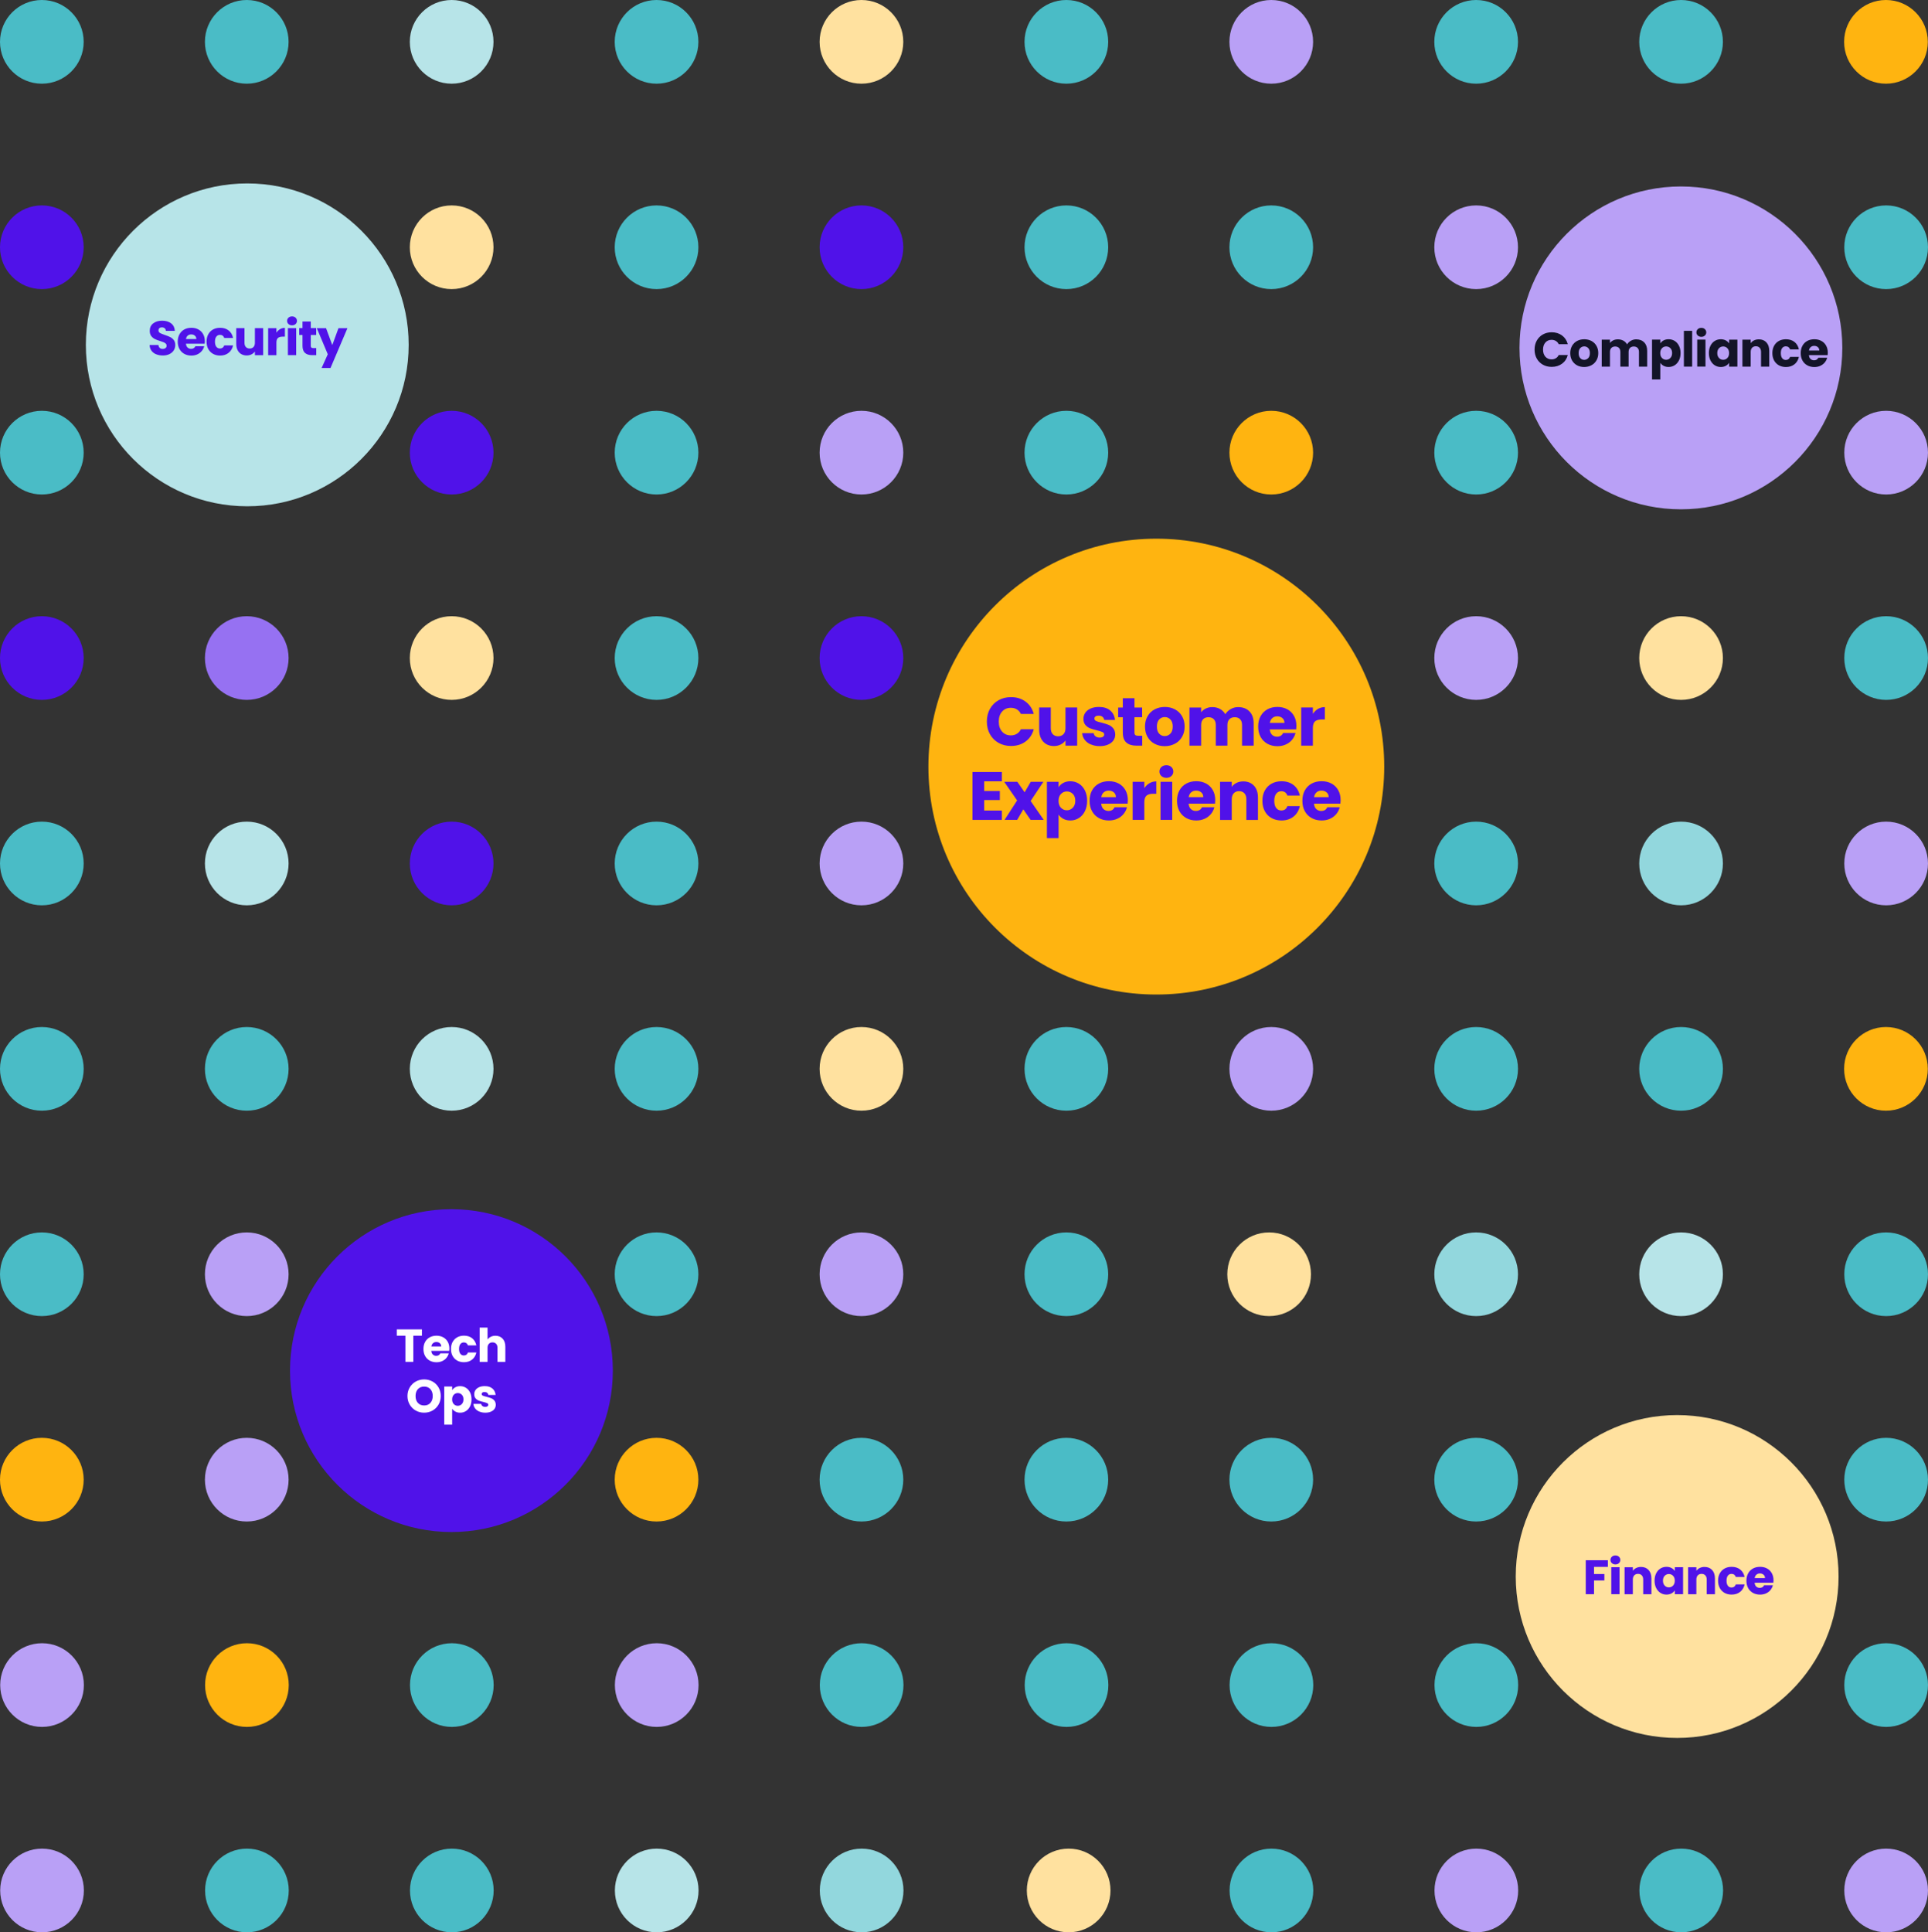 <?xml version="1.0" encoding="UTF-8"?><svg id="Layer_2" xmlns="http://www.w3.org/2000/svg" viewBox="0 0 916.5 918.48"><rect x="0" y="0" width="916.5" height="918.48" fill="#333333" stroke="none"/><g id="Layer_1-2"><circle cx="312.1" cy="703.33" r="19.89" style="fill:#ffb410; stroke-width:0px;"/><circle cx="409.5" cy="703.33" r="19.89" style="fill:#4abcc6; stroke-width:0px;"/><circle cx="506.91" cy="703.33" r="19.89" style="fill:#4abcc6; stroke-width:0px;"/><circle cx="604.31" cy="703.33" r="19.89" style="fill:#4abcc6; stroke-width:0px;"/><circle cx="701.71" cy="703.33" r="19.89" style="fill:#4abcc6; stroke-width:0px;"/><circle cx="896.6" cy="703.33" r="19.89" style="fill:#4abcc6; stroke-width:0px;"/><circle cx="19.89" cy="703.33" r="19.89" style="fill:#ffb410; stroke-width:0px;"/><circle cx="117.3" cy="703.33" r="19.89" style="fill:#b9a0f6; stroke-width:0px;"/><circle cx="214.7" cy="508.06" r="19.89" style="fill:#b7e4e8; stroke-width:0px;"/><circle cx="312.1" cy="508.06" r="19.89" style="fill:#4abcc6; stroke-width:0px;"/><circle cx="409.5" cy="508.06" r="19.89" style="fill:#ffe19f; stroke-width:0px;"/><circle cx="506.91" cy="508.06" r="19.89" style="fill:#4abcc6; stroke-width:0px;"/><circle cx="604.31" cy="508.06" r="19.89" style="fill:#b9a0f6; stroke-width:0px;"/><circle cx="701.71" cy="508.06" r="19.89" style="fill:#4abcc6; stroke-width:0px;"/><circle cx="799.12" cy="508.06" r="19.89" style="fill:#4abcc6; stroke-width:0px;"/><circle cx="896.52" cy="508.06" r="19.89" style="fill:#ffb410; stroke-width:0px;"/><circle cx="19.89" cy="508.06" r="19.89" style="fill:#4abcc6; stroke-width:0px;"/><circle cx="117.3" cy="508.06" r="19.89" style="fill:#4abcc6; stroke-width:0px;"/><circle cx="312.1" cy="605.69" r="19.89" style="fill:#4abcc6; stroke-width:0px;"/><circle cx="409.5" cy="605.69" r="19.89" style="fill:#b9a0f6; stroke-width:0px;"/><circle cx="506.91" cy="605.69" r="19.89" style="fill:#4abcc6; stroke-width:0px;"/><circle cx="603.3" cy="605.69" r="19.89" style="fill:#ffe19f; stroke-width:0px;"/><circle cx="701.71" cy="605.69" r="19.89" style="fill:#92d7dd; stroke-width:0px;"/><circle cx="799.12" cy="605.69" r="19.89" style="fill:#b7e4e8; stroke-width:0px;"/><circle cx="896.6" cy="605.69" r="19.89" style="fill:#4abcc6; stroke-width:0px;"/><circle cx="19.89" cy="605.69" r="19.89" style="fill:#4abcc6; stroke-width:0px;"/><circle cx="117.3" cy="605.69" r="19.89" style="fill:#b9a0f6; stroke-width:0px;"/><circle cx="214.7" cy="410.43" r="19.89" style="fill:#5012e9; stroke-width:0px;"/><circle cx="312.1" cy="410.43" r="19.89" style="fill:#4abcc6; stroke-width:0px;"/><circle cx="409.5" cy="410.43" r="19.89" style="fill:#b9a0f6; stroke-width:0px;"/><circle cx="701.71" cy="410.43" r="19.89" style="fill:#4abcc6; stroke-width:0px;"/><circle cx="799.12" cy="410.43" r="19.89" style="fill:#92d7dd; stroke-width:0px;"/><circle cx="896.6" cy="410.43" r="19.89" style="fill:#b9a0f6; stroke-width:0px;"/><circle cx="19.89" cy="410.43" r="19.89" style="fill:#4abcc6; stroke-width:0px;"/><circle cx="117.3" cy="410.43" r="19.89" style="fill:#b7e4e8; stroke-width:0px;"/><circle cx="214.7" cy="312.79" r="19.89" style="fill:#ffe19f; stroke-width:0px;"/><circle cx="312.1" cy="312.79" r="19.89" style="fill:#4abcc6; stroke-width:0px;"/><circle cx="409.5" cy="312.79" r="19.89" style="fill:#5012e9; stroke-width:0px;"/><circle cx="701.71" cy="312.79" r="19.89" style="fill:#b9a0f6; stroke-width:0px;"/><circle cx="799.12" cy="312.79" r="19.89" style="fill:#ffe19f; stroke-width:0px;"/><circle cx="896.6" cy="312.79" r="19.89" style="fill:#4abcc6; stroke-width:0px;"/><circle cx="19.89" cy="312.79" r="19.89" style="fill:#5012e9; stroke-width:0px;"/><circle cx="117.3" cy="312.79" r="19.89" style="fill:#9671f2; stroke-width:0px;"/><circle cx="214.7" cy="215.16" r="19.89" style="fill:#5012e9; stroke-width:0px;"/><circle cx="312.1" cy="215.16" r="19.89" style="fill:#4abcc6; stroke-width:0px;"/><circle cx="409.5" cy="215.16" r="19.89" style="fill:#b9a0f6; stroke-width:0px;"/><circle cx="506.91" cy="215.16" r="19.89" style="fill:#4abcc6; stroke-width:0px;"/><circle cx="604.31" cy="215.16" r="19.89" style="fill:#ffb410; stroke-width:0px;"/><circle cx="701.71" cy="215.16" r="19.89" style="fill:#4abcc6; stroke-width:0px;"/><circle cx="896.6" cy="215.16" r="19.89" style="fill:#b9a0f6; stroke-width:0px;"/><circle cx="19.89" cy="215.16" r="19.89" style="fill:#4abcc6; stroke-width:0px;"/><circle cx="214.7" cy="117.53" r="19.89" style="fill:#ffe19f; stroke-width:0px;"/><circle cx="312.1" cy="117.53" r="19.89" style="fill:#4abcc6; stroke-width:0px;"/><circle cx="409.5" cy="117.53" r="19.89" style="fill:#5012e9; stroke-width:0px;"/><circle cx="506.91" cy="117.53" r="19.89" style="fill:#4abcc6; stroke-width:0px;"/><circle cx="604.31" cy="117.53" r="19.89" style="fill:#4abcc6; stroke-width:0px;"/><circle cx="701.71" cy="117.53" r="19.89" style="fill:#b9a0f6; stroke-width:0px;"/><circle cx="896.6" cy="117.53" r="19.89" style="fill:#4abcc6; stroke-width:0px;"/><circle cx="19.89" cy="117.53" r="19.89" style="fill:#5012e9; stroke-width:0px;"/><circle cx="214.7" cy="19.89" r="19.89" style="fill:#b7e4e8; stroke-width:0px;"/><circle cx="312.1" cy="19.89" r="19.89" style="fill:#4abcc6; stroke-width:0px;"/><circle cx="409.5" cy="19.89" r="19.89" style="fill:#ffe19f; stroke-width:0px;"/><circle cx="506.91" cy="19.89" r="19.89" style="fill:#4abcc6; stroke-width:0px;"/><circle cx="604.31" cy="19.89" r="19.89" style="fill:#b9a0f6; stroke-width:0px;"/><circle cx="701.71" cy="19.89" r="19.89" style="fill:#4abcc6; stroke-width:0px;"/><circle cx="799.12" cy="19.89" r="19.89" style="fill:#4abcc6; stroke-width:0px;"/><circle cx="896.52" cy="19.89" r="19.89" style="fill:#ffb410; stroke-width:0px;"/><circle cx="19.89" cy="19.89" r="19.89" style="fill:#4abcc6; stroke-width:0px;"/><circle cx="117.3" cy="19.89" r="19.89" style="fill:#4abcc6; stroke-width:0px;"/><circle cx="896.6" cy="800.96" r="19.89" style="fill:#4abcc6; stroke-width:0px;"/><circle cx="701.8" cy="800.96" r="19.89" style="fill:#4abcc6; stroke-width:0px;"/><circle cx="604.39" cy="800.96" r="19.89" style="fill:#4abcc6; stroke-width:0px;"/><circle cx="506.99" cy="800.96" r="19.89" style="fill:#4abcc6; stroke-width:0px;"/><circle cx="409.59" cy="800.96" r="19.89" style="fill:#4abcc6; stroke-width:0px;"/><circle cx="312.18" cy="800.96" r="19.89" style="fill:#b9a0f6; stroke-width:0px;"/><circle cx="214.78" cy="800.96" r="19.89" style="fill:#4abcc6; stroke-width:0px;"/><circle cx="117.38" cy="800.96" r="19.89" style="fill:#ffb410; stroke-width:0px;"/><circle cx="19.98" cy="800.96" r="19.89" style="fill:#b9a0f6; stroke-width:0px;"/><circle cx="896.6" cy="898.59" r="19.89" style="fill:#b9a0f6; stroke-width:0px;"/><circle cx="799.2" cy="898.59" r="19.89" style="fill:#4abcc6; stroke-width:0px;"/><circle cx="701.8" cy="898.59" r="19.89" style="fill:#b9a0f6; stroke-width:0px;"/><circle cx="604.39" cy="898.59" r="19.89" style="fill:#4abcc6; stroke-width:0px;"/><circle cx="508" cy="898.59" r="19.89" style="fill:#ffe19f; stroke-width:0px;"/><circle cx="409.59" cy="898.59" r="19.89" style="fill:#92d7dd; stroke-width:0px;"/><circle cx="312.18" cy="898.59" r="19.89" style="fill:#b7e4e8; stroke-width:0px;"/><circle cx="214.78" cy="898.59" r="19.89" style="fill:#4abcc6; stroke-width:0px;"/><circle cx="117.38" cy="898.59" r="19.89" style="fill:#4abcc6; stroke-width:0px;"/><circle cx="19.98" cy="898.59" r="19.89" style="fill:#b9a0f6; stroke-width:0px;"/><circle cx="117.54" cy="163.92" r="76.73" style="fill:#b7e4e8; stroke-width:0px;"/><path d="m74.25,168.41c-.94-.38-1.68-.95-2.24-1.7-.56-.75-.85-1.66-.89-2.71h4.19c.06.6.27,1.05.62,1.37.35.31.81.47,1.38.47s1.04-.13,1.38-.4c.34-.27.51-.64.51-1.12,0-.4-.13-.73-.4-.99-.27-.26-.6-.47-.99-.64s-.95-.36-1.67-.58c-1.04-.32-1.89-.64-2.55-.97s-1.23-.8-1.7-1.43c-.48-.63-.71-1.45-.71-2.46,0-1.5.54-2.68,1.63-3.53,1.09-.85,2.51-1.28,4.25-1.28s3.21.43,4.3,1.28c1.09.85,1.67,2.04,1.75,3.55h-4.26c-.03-.52-.22-.93-.57-1.23-.35-.3-.81-.45-1.36-.45-.48,0-.86.13-1.15.38-.29.25-.44.62-.44,1.09,0,.52.25.93.74,1.22.49.29,1.26.61,2.3.94,1.04.35,1.89.69,2.54,1.01.65.32,1.22.79,1.69,1.4s.71,1.4.71,2.37-.23,1.76-.7,2.51c-.47.75-1.15,1.35-2.04,1.79-.89.45-1.94.67-3.15.67s-2.24-.19-3.17-.58Z" style="fill:#5012e9; stroke-width:0px;"/><path d="m97.29,163.35h-8.9c.06.8.32,1.41.77,1.83.45.42,1.01.63,1.67.63.98,0,1.66-.41,2.05-1.24h4.19c-.21.84-.6,1.6-1.16,2.28-.56.67-1.26,1.2-2.1,1.59-.84.38-1.79.58-2.83.58-1.26,0-2.38-.27-3.36-.81-.98-.54-1.75-1.3-2.3-2.3-.55-1-.83-2.16-.83-3.5s.27-2.5.82-3.5c.54-1,1.31-1.76,2.29-2.3.98-.54,2.11-.8,3.38-.8s2.35.26,3.31.78c.97.52,1.72,1.26,2.27,2.23.54.97.82,2.09.82,3.38,0,.37-.02.75-.07,1.15Zm-3.96-2.19c0-.67-.23-1.21-.69-1.61s-1.04-.6-1.73-.6-1.22.19-1.67.58c-.45.38-.73.93-.84,1.63h4.92Z" style="fill:#5012e9; stroke-width:0px;"/><path d="m99,158.91c.54-1,1.3-1.76,2.28-2.3.97-.54,2.09-.8,3.35-.8,1.61,0,2.96.42,4.04,1.26,1.08.84,1.79,2.03,2.13,3.57h-4.19c-.35-.98-1.04-1.47-2.05-1.47-.72,0-1.3.28-1.73.84-.43.56-.64,1.36-.64,2.4s.21,1.84.64,2.4c.43.56,1,.84,1.73.84,1.01,0,1.69-.49,2.05-1.47h4.19c-.34,1.5-1.05,2.68-2.14,3.54s-2.43,1.29-4.02,1.29c-1.26,0-2.37-.27-3.35-.81-.97-.54-1.73-1.3-2.28-2.3-.54-1-.82-2.16-.82-3.5s.27-2.5.82-3.5Z" style="fill:#5012e9; stroke-width:0px;"/><path d="m125.1,155.99v12.83h-3.93v-1.75c-.4.57-.94,1.02-1.62,1.37-.68.34-1.44.52-2.27.52-.98,0-1.85-.22-2.6-.66-.75-.44-1.33-1.07-1.75-1.9s-.62-1.8-.62-2.92v-7.5h3.91v6.97c0,.86.22,1.53.67,2,.44.47,1.04.71,1.79.71s1.37-.24,1.82-.71c.44-.48.67-1.14.67-2v-6.97h3.93Z" style="fill:#5012e9; stroke-width:0px;"/><path d="m133.13,156.46c.69-.41,1.46-.61,2.3-.61v4.16h-1.08c-.98,0-1.72.21-2.21.63-.49.42-.74,1.16-.74,2.22v5.96h-3.93v-12.83h3.93v2.14c.46-.71,1.04-1.26,1.73-1.67Z" style="fill:#5012e9; stroke-width:0px;"/><path d="m137.14,154.04c-.44-.41-.66-.91-.66-1.51s.22-1.12.66-1.53,1-.61,1.69-.61,1.23.2,1.67.61.66.92.66,1.53-.22,1.1-.66,1.51-.99.61-1.67.61-1.25-.2-1.69-.61Zm3.65,1.94v12.83h-3.93v-12.83h3.93Z" style="fill:#5012e9; stroke-width:0px;"/><path d="m150.33,165.48v3.33h-2c-1.43,0-2.54-.35-3.33-1.05-.8-.7-1.2-1.84-1.2-3.42v-5.11h-1.56v-3.27h1.56v-3.13h3.93v3.13h2.58v3.27h-2.58v5.15c0,.38.09.66.28.83.18.17.49.25.92.25h1.4Z" style="fill:#5012e9; stroke-width:0px;"/><path d="m165.16,155.99l-8.05,18.93h-4.23l2.94-6.53-5.22-12.4h4.39l2.97,8.03,2.94-8.03h4.26Z" style="fill:#5012e9; stroke-width:0px;"/><circle cx="214.59" cy="651.49" r="76.73" style="fill:#5012e9; stroke-width:0px;"/><path d="m200.57,631.89v3.01h-4.09v12.43h-3.76v-12.43h-4.09v-3.01h11.95Z" style="fill:#fff; stroke-width:0px;"/><path d="m213.53,642.1h-8.51c.06.76.3,1.35.74,1.75.43.4.96.61,1.6.61.94,0,1.59-.4,1.96-1.19h4c-.21.81-.58,1.53-1.11,2.18-.54.65-1.21,1.15-2.01,1.52-.81.37-1.71.55-2.71.55-1.2,0-2.27-.26-3.21-.77s-1.67-1.25-2.2-2.2c-.53-.95-.79-2.07-.79-3.34s.26-2.39.78-3.34c.52-.95,1.25-1.69,2.19-2.2.94-.51,2.02-.77,3.23-.77s2.24.25,3.17.75c.92.5,1.65,1.21,2.17,2.13.52.92.78,2,.78,3.23,0,.35-.02.72-.07,1.1Zm-3.78-2.09c0-.65-.22-1.16-.66-1.54-.44-.38-.99-.57-1.65-.57s-1.16.18-1.59.55c-.43.37-.7.89-.8,1.56h4.71Z" style="fill:#fff; stroke-width:0px;"/><path d="m215.17,637.85c.52-.95,1.25-1.69,2.18-2.2.93-.51,2-.77,3.2-.77,1.54,0,2.83.4,3.86,1.21,1.03.81,1.71,1.94,2.03,3.41h-4c-.34-.94-.99-1.41-1.96-1.41-.69,0-1.24.27-1.65.8-.41.54-.62,1.3-.62,2.3s.21,1.76.62,2.3c.41.54.96.8,1.65.8.97,0,1.62-.47,1.96-1.41h4c-.32,1.44-1,2.57-2.05,3.39-1.04.82-2.32,1.23-3.85,1.23-1.2,0-2.27-.26-3.2-.77-.93-.51-1.66-1.25-2.18-2.2-.52-.95-.78-2.07-.78-3.34s.26-2.39.78-3.34Z" style="fill:#fff; stroke-width:0px;"/><path d="m238.94,636.32c.85.93,1.28,2.21,1.28,3.84v7.17h-3.74v-6.67c0-.82-.21-1.46-.64-1.91-.43-.45-1-.68-1.72-.68s-1.29.23-1.72.68c-.43.46-.64,1.09-.64,1.91v6.67h-3.76v-16.28h3.76v5.65c.38-.54.9-.97,1.56-1.3s1.4-.48,2.22-.48c1.41,0,2.54.47,3.39,1.4Z" style="fill:#fff; stroke-width:0px;"/><path d="m197.64,670.48c-1.21-.67-2.17-1.62-2.88-2.83s-1.07-2.57-1.07-4.08.36-2.87,1.07-4.07c.71-1.2,1.67-2.14,2.88-2.82,1.21-.67,2.54-1.01,3.99-1.01s2.78.34,3.99,1.01c1.21.67,2.16,1.61,2.86,2.82.7,1.2,1.04,2.56,1.04,4.07s-.35,2.87-1.06,4.08c-.7,1.21-1.66,2.15-2.86,2.83-1.2.67-2.53,1.01-3.98,1.01s-2.78-.34-3.99-1.01Zm6.95-3.65c.74-.82,1.11-1.91,1.11-3.26s-.37-2.45-1.11-3.27c-.74-.81-1.73-1.22-2.96-1.22s-2.24.4-2.98,1.21c-.74.81-1.11,1.9-1.11,3.28s.37,2.45,1.11,3.27c.74.81,1.73,1.22,2.98,1.22s2.22-.41,2.96-1.23Z" style="fill:#fff; stroke-width:0px;"/><path d="m216.46,659.41c.65-.35,1.4-.53,2.27-.53,1.01,0,1.93.26,2.75.77.82.51,1.47,1.25,1.95,2.2.48.95.71,2.06.71,3.32s-.24,2.37-.71,3.33c-.48.96-1.13,1.7-1.95,2.22-.82.52-1.74.78-2.75.78-.85,0-1.6-.18-2.26-.53-.65-.35-1.16-.81-1.53-1.36v7.57h-3.76v-18.13h3.76v1.74c.37-.57.87-1.03,1.52-1.39Zm3.07,3.55c-.52-.54-1.16-.8-1.92-.8s-1.38.27-1.9.81c-.52.54-.78,1.28-.78,2.22s.26,1.68.78,2.22c.52.54,1.16.81,1.9.81s1.39-.28,1.91-.83c.53-.55.79-1.29.79-2.23s-.26-1.67-.78-2.21Z" style="fill:#fff; stroke-width:0px;"/><path d="m227.82,670.96c-.84-.37-1.5-.87-1.98-1.51s-.76-1.35-.81-2.15h3.72c.04.43.24.77.59,1.03.35.26.78.4,1.3.4.47,0,.83-.09,1.09-.28s.39-.42.39-.71c0-.35-.18-.61-.55-.78-.37-.17-.96-.36-1.78-.56-.88-.21-1.61-.42-2.2-.65s-1.09-.59-1.52-1.08c-.43-.49-.64-1.15-.64-1.99,0-.7.19-1.34.58-1.92.39-.58.96-1.04,1.72-1.38.76-.34,1.65-.51,2.7-.51,1.54,0,2.75.38,3.64,1.14s1.4,1.77,1.53,3.04h-3.48c-.06-.42-.25-.76-.56-1.01-.32-.25-.73-.37-1.24-.37-.44,0-.78.08-1.01.25-.23.17-.35.4-.35.69,0,.35.19.62.56.79s.96.35,1.75.53c.91.23,1.65.47,2.22.69.57.23,1.07.59,1.51,1.1.43.51.66,1.18.67,2.03,0,.72-.2,1.36-.6,1.93-.4.56-.98,1.01-1.74,1.33-.76.32-1.63.48-2.63.48-1.07,0-2.02-.18-2.86-.55Z" style="fill:#fff; stroke-width:0px;"/><circle cx="797.26" cy="749.36" r="76.73" style="fill:#ffe19f; stroke-width:0px;"/><path d="m764.32,741.63v3.15h-6.58v3.4h4.92v3.06h-4.92v6.53h-3.93v-16.15h10.51Z" style="fill:#5012e9; stroke-width:0px;"/><path d="m766.22,743c-.44-.41-.66-.91-.66-1.51s.22-1.12.66-1.53c.44-.41,1-.61,1.69-.61s1.23.2,1.67.61c.44.41.66.92.66,1.53s-.22,1.1-.66,1.51c-.44.41-.99.61-1.67.61s-1.25-.2-1.69-.61Zm3.65,1.94v12.83h-3.93v-12.83h3.93Z" style="fill:#5012e9; stroke-width:0px;"/><path d="m783.67,746.27c.9.97,1.35,2.31,1.35,4.01v7.5h-3.91v-6.97c0-.86-.22-1.53-.67-2-.45-.48-1.04-.71-1.79-.71s-1.35.24-1.79.71c-.45.48-.67,1.14-.67,2v6.97h-3.93v-12.83h3.93v1.7c.4-.57.93-1.02,1.61-1.35.67-.33,1.43-.49,2.28-.49,1.5,0,2.7.49,3.6,1.46Z" style="fill:#5012e9; stroke-width:0px;"/><path d="m787.26,747.86c.5-1,1.18-1.76,2.04-2.3s1.82-.8,2.88-.8c.91,0,1.7.18,2.38.55.68.37,1.21.85,1.58,1.45v-1.82h3.93v12.83h-3.93v-1.82c-.38.6-.92,1.08-1.6,1.45s-1.48.55-2.38.55c-1.04,0-1.99-.27-2.85-.82-.86-.54-1.54-1.32-2.04-2.32-.5-1-.75-2.17-.75-3.49s.25-2.48.75-3.47Zm8.05,1.17c-.54-.57-1.21-.85-1.99-.85s-1.45.28-1.99.84c-.54.56-.82,1.33-.82,2.31s.27,1.76.82,2.33c.54.58,1.21.86,1.99.86s1.45-.28,1.99-.85.82-1.34.82-2.32-.27-1.76-.82-2.32Z" style="fill:#5012e9; stroke-width:0px;"/><path d="m813.87,746.27c.9.97,1.35,2.31,1.35,4.01v7.5h-3.91v-6.97c0-.86-.22-1.53-.67-2-.45-.48-1.04-.71-1.79-.71s-1.35.24-1.79.71c-.45.48-.67,1.14-.67,2v6.97h-3.93v-12.83h3.93v1.7c.4-.57.93-1.02,1.61-1.35.67-.33,1.43-.49,2.28-.49,1.5,0,2.7.49,3.6,1.46Z" style="fill:#5012e9; stroke-width:0px;"/><path d="m817.53,747.86c.54-1,1.3-1.76,2.28-2.3s2.09-.8,3.35-.8c1.61,0,2.96.42,4.04,1.26,1.08.84,1.79,2.03,2.13,3.56h-4.19c-.35-.98-1.03-1.47-2.05-1.47-.72,0-1.3.28-1.72.84-.43.56-.64,1.36-.64,2.4s.21,1.84.64,2.4c.43.56,1,.84,1.72.84,1.01,0,1.69-.49,2.05-1.47h4.19c-.34,1.5-1.05,2.68-2.14,3.54-1.09.86-2.43,1.29-4.03,1.29-1.26,0-2.37-.27-3.35-.8-.97-.54-1.73-1.3-2.28-2.3-.54-1-.82-2.16-.82-3.5s.27-2.5.82-3.5Z" style="fill:#5012e9; stroke-width:0px;"/><path d="m842.98,752.3h-8.9c.06.8.32,1.41.77,1.83s1.01.63,1.67.63c.98,0,1.66-.41,2.05-1.24h4.19c-.21.84-.6,1.6-1.16,2.28s-1.26,1.2-2.1,1.59c-.84.38-1.79.57-2.83.57-1.26,0-2.38-.27-3.36-.8-.98-.54-1.75-1.3-2.3-2.3-.55-1-.83-2.16-.83-3.5s.27-2.5.82-3.5c.54-1,1.31-1.76,2.29-2.3s2.11-.8,3.38-.8,2.35.26,3.31.78c.97.52,1.72,1.27,2.26,2.23.54.97.82,2.09.82,3.38,0,.37-.02.75-.07,1.15Zm-3.96-2.19c0-.67-.23-1.21-.69-1.61-.46-.4-1.03-.6-1.72-.6s-1.22.19-1.67.58c-.45.38-.73.93-.84,1.63h4.92Z" style="fill:#5012e9; stroke-width:0px;"/><circle cx="549.67" cy="364.39" r="108.34" style="fill:#ffb410; stroke-width:0px;"/><path d="m470.58,336.97c.97-1.76,2.33-3.14,4.08-4.12,1.74-.99,3.72-1.48,5.93-1.48,2.71,0,5.02.71,6.95,2.14,1.93,1.43,3.22,3.38,3.87,5.85h-6.11c-.46-.95-1.1-1.68-1.93-2.18-.83-.5-1.78-.75-2.84-.75-1.71,0-3.1.6-4.16,1.79-1.06,1.19-1.59,2.78-1.59,4.77s.53,3.58,1.59,4.77c1.06,1.19,2.45,1.79,4.16,1.79,1.06,0,2.01-.25,2.84-.75.83-.5,1.48-1.22,1.93-2.18h6.11c-.65,2.47-1.94,4.41-3.87,5.83s-4.24,2.13-6.95,2.13c-2.21,0-4.18-.49-5.93-1.48-1.74-.99-3.1-2.35-4.08-4.11s-1.46-3.76-1.46-6.01.49-4.26,1.46-6.02Z" style="fill:#5012e9; stroke-width:0px;"/><path d="m512.05,336.31v18.12h-5.55v-2.47c-.56.8-1.33,1.45-2.29,1.93-.96.49-2.03.73-3.2.73-1.39,0-2.61-.31-3.67-.93s-1.88-1.51-2.47-2.68c-.58-1.17-.88-2.54-.88-4.12v-10.59h5.52v9.84c0,1.21.31,2.16.94,2.83s1.47,1.01,2.53,1.01,1.94-.34,2.57-1.01.94-1.61.94-2.83v-9.84h5.55Z" style="fill:#5012e9; stroke-width:0px;"/><path d="m518.55,353.88c-1.23-.54-2.21-1.28-2.92-2.22-.71-.94-1.12-2-1.2-3.17h5.49c.06.63.36,1.14.88,1.53s1.16.58,1.92.58c.69,0,1.23-.14,1.61-.41s.57-.62.57-1.06c0-.52-.27-.9-.81-1.15-.54-.25-1.42-.52-2.63-.83-1.3-.3-2.38-.62-3.25-.96-.87-.33-1.61-.87-2.24-1.59s-.94-1.71-.94-2.94c0-1.04.29-1.99.86-2.84.57-.86,1.42-1.53,2.53-2.03,1.12-.5,2.44-.75,3.98-.75,2.27,0,4.07.56,5.38,1.69,1.31,1.13,2.06,2.62,2.26,4.48h-5.13c-.09-.63-.36-1.12-.83-1.49-.47-.37-1.08-.55-1.83-.55-.65,0-1.15.12-1.49.37s-.52.59-.52,1.02c0,.52.28.91.83,1.17s1.41.52,2.58.78c1.34.35,2.44.69,3.28,1.02.84.34,1.59.88,2.22,1.62s.97,1.75.99,3c0,1.06-.3,2.01-.89,2.84-.6.83-1.45,1.49-2.57,1.96-1.12.48-2.41.71-3.88.71-1.58,0-2.99-.27-4.22-.81Z" style="fill:#5012e9; stroke-width:0px;"/><path d="m542.97,349.72v4.71h-2.83c-2.01,0-3.58-.49-4.71-1.48s-1.69-2.59-1.69-4.82v-7.21h-2.21v-4.61h2.21v-4.42h5.55v4.42h3.64v4.61h-3.64v7.28c0,.54.13.93.39,1.17s.69.36,1.3.36h1.98Z" style="fill:#5012e9; stroke-width:0px;"/><path d="m548.86,353.55c-1.42-.76-2.53-1.84-3.35-3.25-.81-1.41-1.22-3.05-1.22-4.94s.41-3.5,1.23-4.92c.82-1.42,1.95-2.51,3.38-3.26,1.43-.76,3.03-1.14,4.81-1.14s3.38.38,4.81,1.14c1.43.76,2.55,1.85,3.38,3.26.82,1.42,1.23,3.06,1.23,4.92s-.42,3.5-1.25,4.92c-.83,1.42-1.97,2.51-3.41,3.26-1.44.76-3.05,1.14-4.82,1.14s-3.37-.38-4.79-1.14Zm7.5-4.84c.75-.78,1.12-1.89,1.12-3.35s-.36-2.57-1.09-3.34c-.73-.78-1.62-1.17-2.68-1.17s-1.98.38-2.7,1.15c-.71.77-1.07,1.89-1.07,3.36s.35,2.57,1.06,3.35c.7.78,1.59,1.17,2.65,1.17s1.96-.39,2.71-1.17Z" style="fill:#5012e9; stroke-width:0px;"/><path d="m593.94,338.16c1.33,1.36,2,3.26,2,5.68v10.59h-5.52v-9.84c0-1.17-.31-2.07-.93-2.71s-1.47-.96-2.55-.96-1.93.32-2.55.96c-.62.64-.93,1.54-.93,2.71v9.84h-5.52v-9.84c0-1.17-.31-2.07-.93-2.71s-1.47-.96-2.55-.96-1.93.32-2.55.96-.93,1.54-.93,2.71v9.84h-5.55v-18.12h5.55v2.27c.56-.76,1.3-1.36,2.21-1.8.91-.44,1.94-.67,3.09-.67,1.36,0,2.58.29,3.65.88,1.07.58,1.91,1.42,2.52,2.5.63-1,1.48-1.81,2.57-2.44,1.08-.63,2.26-.94,3.54-.94,2.25,0,4.04.68,5.38,2.05Z" style="fill:#5012e9; stroke-width:0px;"/><path d="m616.17,346.7h-12.57c.09,1.13.45,1.99,1.09,2.58s1.42.89,2.35.89c1.39,0,2.35-.58,2.89-1.75h5.91c-.3,1.19-.85,2.26-1.64,3.22-.79.95-1.78,1.7-2.97,2.24s-2.52.81-3.99.81c-1.78,0-3.36-.38-4.74-1.14s-2.47-1.84-3.25-3.25c-.78-1.41-1.17-3.05-1.17-4.94s.38-3.53,1.15-4.94c.77-1.41,1.85-2.49,3.23-3.25,1.39-.76,2.98-1.14,4.77-1.14s3.31.37,4.68,1.1c1.36.74,2.43,1.79,3.2,3.15.77,1.36,1.15,2.96,1.15,4.77,0,.52-.03,1.06-.1,1.62Zm-5.59-3.09c0-.95-.32-1.71-.97-2.27-.65-.56-1.46-.84-2.44-.84s-1.72.27-2.35.81c-.64.54-1.03,1.31-1.19,2.31h6.95Z" style="fill:#5012e9; stroke-width:0px;"/><path d="m626.53,336.97c.97-.57,2.06-.86,3.25-.86v5.88h-1.53c-1.39,0-2.43.3-3.12.89-.69.6-1.04,1.64-1.04,3.13v8.41h-5.55v-18.12h5.55v3.02c.65-1,1.46-1.78,2.44-2.35Z" style="fill:#5012e9; stroke-width:0px;"/><path d="m467.85,371.38v4.61h7.44v4.29h-7.44v5h8.41v4.45h-13.97v-22.8h13.97v4.45h-8.41Z" style="fill:#5012e9; stroke-width:0px;"/><path d="m489.93,389.73l-3.48-5.03-2.92,5.03h-6.01l5.98-9.26-6.14-8.87h6.24l3.47,5,2.92-5h6.01l-6.07,9.13,6.24,9h-6.24Z" style="fill:#5012e9; stroke-width:0px;"/><path d="m505.46,372.13c.95-.52,2.07-.78,3.34-.78,1.49,0,2.85.38,4.06,1.14,1.21.76,2.17,1.84,2.88,3.25.7,1.41,1.05,3.04,1.05,4.9s-.35,3.5-1.05,4.92c-.7,1.42-1.66,2.51-2.88,3.28-1.21.77-2.57,1.15-4.06,1.15-1.26,0-2.37-.26-3.33-.78-.96-.52-1.72-1.19-2.26-2.01v11.17h-5.55v-26.76h5.55v2.57c.54-.84,1.29-1.53,2.24-2.05Zm4.53,5.25c-.77-.79-1.72-1.19-2.84-1.19s-2.04.4-2.81,1.2c-.77.8-1.15,1.9-1.15,3.28s.38,2.48,1.15,3.28c.77.8,1.71,1.2,2.81,1.2s2.05-.41,2.83-1.22c.78-.81,1.17-1.91,1.17-3.3s-.38-2.47-1.15-3.26Z" style="fill:#5012e9; stroke-width:0px;"/><path d="m536.05,382h-12.57c.09,1.13.45,1.99,1.09,2.58s1.42.89,2.35.89c1.39,0,2.35-.58,2.89-1.75h5.91c-.3,1.19-.85,2.26-1.64,3.22-.79.95-1.78,1.7-2.97,2.24s-2.52.81-3.99.81c-1.78,0-3.36-.38-4.74-1.14s-2.47-1.84-3.25-3.25c-.78-1.41-1.17-3.05-1.17-4.94s.38-3.53,1.15-4.94c.77-1.41,1.85-2.49,3.23-3.25,1.39-.76,2.98-1.14,4.77-1.14s3.31.37,4.68,1.1c1.36.74,2.43,1.79,3.2,3.15.77,1.36,1.15,2.96,1.15,4.77,0,.52-.03,1.06-.1,1.62Zm-5.59-3.09c0-.95-.32-1.71-.97-2.27-.65-.56-1.46-.84-2.44-.84s-1.72.27-2.35.81c-.64.54-1.03,1.31-1.19,2.31h6.95Z" style="fill:#5012e9; stroke-width:0px;"/><path d="m546.41,372.28c.97-.57,2.06-.86,3.25-.86v5.88h-1.53c-1.39,0-2.43.3-3.12.89-.69.6-1.04,1.64-1.04,3.13v8.41h-5.55v-18.12h5.55v3.02c.65-1,1.46-1.78,2.44-2.35Z" style="fill:#5012e9; stroke-width:0px;"/><path d="m552.08,368.87c-.62-.57-.93-1.28-.93-2.13s.31-1.59.93-2.16c.62-.57,1.41-.86,2.39-.86s1.74.29,2.35.86c.62.57.93,1.29.93,2.16s-.31,1.55-.93,2.13c-.62.57-1.4.86-2.35.86s-1.77-.29-2.39-.86Zm5.15,2.74v18.12h-5.55v-18.12h5.55Z" style="fill:#5012e9; stroke-width:0px;"/><path d="m577.59,382h-12.57c.09,1.13.45,1.99,1.09,2.58s1.42.89,2.35.89c1.39,0,2.35-.58,2.89-1.75h5.91c-.3,1.19-.85,2.26-1.64,3.22-.79.95-1.78,1.7-2.97,2.24s-2.52.81-3.99.81c-1.78,0-3.36-.38-4.74-1.14s-2.47-1.84-3.25-3.25c-.78-1.41-1.17-3.05-1.17-4.94s.38-3.53,1.15-4.94c.77-1.41,1.85-2.49,3.23-3.25,1.39-.76,2.98-1.14,4.77-1.14s3.31.37,4.68,1.1c1.36.74,2.43,1.79,3.2,3.15.77,1.36,1.15,2.96,1.15,4.77,0,.52-.03,1.06-.1,1.62Zm-5.59-3.09c0-.95-.32-1.71-.97-2.27-.65-.56-1.46-.84-2.44-.84s-1.72.27-2.35.81c-.64.54-1.03,1.31-1.19,2.31h6.95Z" style="fill:#5012e9; stroke-width:0px;"/><path d="m596.09,373.48c1.27,1.38,1.9,3.26,1.9,5.67v10.59h-5.52v-9.84c0-1.21-.31-2.15-.94-2.83-.63-.67-1.47-1.01-2.53-1.01s-1.91.34-2.53,1.01-.94,1.61-.94,2.83v9.84h-5.55v-18.12h5.55v2.4c.56-.8,1.32-1.43,2.27-1.9.95-.47,2.02-.7,3.21-.7,2.12,0,3.82.69,5.08,2.06Z" style="fill:#5012e9; stroke-width:0px;"/><path d="m601.25,375.74c.77-1.41,1.84-2.49,3.21-3.25,1.38-.76,2.95-1.14,4.73-1.14,2.27,0,4.17.6,5.7,1.79,1.53,1.19,2.53,2.87,3,5.03h-5.91c-.5-1.38-1.46-2.08-2.89-2.08-1.02,0-1.83.4-2.44,1.19s-.91,1.92-.91,3.39.3,2.6.91,3.39,1.42,1.19,2.44,1.19c1.43,0,2.39-.69,2.89-2.08h5.91c-.48,2.12-1.48,3.79-3.02,5s-3.43,1.82-5.68,1.82c-1.78,0-3.35-.38-4.73-1.14s-2.45-1.84-3.21-3.25c-.77-1.41-1.15-3.05-1.15-4.94s.38-3.53,1.15-4.94Z" style="fill:#5012e9; stroke-width:0px;"/><path d="m637.19,382h-12.57c.09,1.13.45,1.99,1.09,2.58s1.42.89,2.35.89c1.39,0,2.35-.58,2.89-1.75h5.91c-.3,1.19-.85,2.26-1.64,3.22-.79.95-1.78,1.7-2.97,2.24s-2.52.81-3.99.81c-1.78,0-3.36-.38-4.74-1.14s-2.47-1.84-3.25-3.25c-.78-1.41-1.17-3.05-1.17-4.94s.38-3.53,1.15-4.94c.77-1.41,1.85-2.49,3.23-3.25,1.39-.76,2.98-1.14,4.77-1.14s3.31.37,4.68,1.1c1.36.74,2.43,1.79,3.2,3.15.77,1.36,1.15,2.96,1.15,4.77,0,.52-.03,1.06-.1,1.62Zm-5.59-3.09c0-.95-.32-1.71-.97-2.27-.65-.56-1.46-.84-2.44-.84s-1.72.27-2.35.81c-.64.54-1.03,1.31-1.19,2.31h6.95Z" style="fill:#5012e9; stroke-width:0px;"/><circle cx="799.04" cy="165.36" r="76.73" style="fill:#b9a0f6; stroke-width:0px;"/><path d="m730.52,161.91c.69-1.25,1.65-2.22,2.89-2.92,1.23-.7,2.63-1.05,4.2-1.05,1.92,0,3.56.51,4.92,1.52,1.36,1.01,2.28,2.39,2.74,4.14h-4.32c-.32-.67-.78-1.19-1.37-1.54-.59-.35-1.26-.53-2.01-.53-1.21,0-2.19.42-2.94,1.27-.75.84-1.13,1.97-1.13,3.38s.38,2.54,1.13,3.38c.75.84,1.73,1.26,2.94,1.26.75,0,1.42-.18,2.01-.53.59-.35,1.05-.87,1.37-1.54h4.32c-.46,1.75-1.37,3.12-2.74,4.13-1.36,1-3,1.51-4.92,1.51-1.56,0-2.96-.35-4.2-1.05-1.23-.7-2.2-1.67-2.89-2.91s-1.04-2.66-1.04-4.25.34-3.02,1.04-4.27Z" style="fill:#131428; stroke-width:0px;"/><path d="m749.67,173.65c-1-.54-1.79-1.3-2.37-2.3-.58-1-.86-2.16-.86-3.5s.29-2.48.87-3.48c.58-1,1.38-1.77,2.39-2.31,1.01-.54,2.15-.8,3.4-.8s2.39.27,3.4.8c1.01.54,1.81,1.31,2.39,2.31.58,1,.87,2.17.87,3.48s-.3,2.48-.89,3.48c-.59,1-1.4,1.78-2.42,2.31-1.02.54-2.16.81-3.42.81s-2.39-.27-3.39-.81Zm5.31-3.43c.53-.55.79-1.34.79-2.37s-.26-1.82-.77-2.37c-.51-.55-1.15-.83-1.9-.83s-1.4.27-1.91.82c-.51.54-.76,1.34-.76,2.38s.25,1.82.75,2.37,1.12.83,1.87.83,1.39-.28,1.92-.83Z" style="fill:#131428; stroke-width:0px;"/><path d="m781.59,162.75c.94.97,1.42,2.31,1.42,4.02v7.5h-3.91v-6.97c0-.83-.22-1.47-.66-1.92-.44-.45-1.04-.68-1.8-.68s-1.37.23-1.81.68c-.44.45-.66,1.09-.66,1.92v6.97h-3.91v-6.97c0-.83-.22-1.47-.66-1.92-.44-.45-1.04-.68-1.81-.68s-1.37.23-1.81.68c-.44.45-.66,1.09-.66,1.92v6.97h-3.93v-12.83h3.93v1.61c.4-.54.92-.96,1.56-1.28.64-.31,1.37-.47,2.19-.47.97,0,1.83.21,2.59.62s1.35,1,1.78,1.77c.45-.71,1.05-1.28,1.82-1.72.77-.44,1.6-.67,2.51-.67,1.59,0,2.86.48,3.81,1.45Z" style="fill:#131428; stroke-width:0px;"/><path d="m790.83,161.8c.67-.37,1.46-.55,2.37-.55,1.06,0,2.02.27,2.88.8.86.54,1.54,1.3,2.04,2.3.5,1,.75,2.15.75,3.47s-.25,2.48-.75,3.48c-.5,1-1.18,1.78-2.04,2.32-.86.54-1.82.82-2.88.82-.89,0-1.68-.18-2.36-.55-.68-.37-1.21-.84-1.6-1.43v7.91h-3.93v-18.95h3.93v1.82c.38-.6.91-1.08,1.59-1.45Zm3.21,3.71c-.54-.56-1.21-.84-2.01-.84s-1.45.28-1.99.85c-.54.57-.82,1.34-.82,2.32s.27,1.76.82,2.32,1.21.85,1.99.85,1.45-.29,2-.86c.55-.58.83-1.35.83-2.33s-.27-1.75-.82-2.31Z" style="fill:#131428; stroke-width:0px;"/><path d="m804.39,157.25v17.02h-3.93v-17.02h3.93Z" style="fill:#131428; stroke-width:0px;"/><path d="m807.07,159.49c-.44-.41-.66-.91-.66-1.51s.22-1.12.66-1.53c.44-.41,1-.61,1.69-.61s1.23.2,1.67.61c.44.41.66.92.66,1.53s-.22,1.1-.66,1.51c-.44.41-.99.61-1.67.61s-1.25-.2-1.69-.61Zm3.65,1.94v12.83h-3.93v-12.83h3.93Z" style="fill:#131428; stroke-width:0px;"/><path d="m813.08,164.36c.5-1,1.18-1.76,2.04-2.3.86-.54,1.82-.8,2.88-.8.91,0,1.7.18,2.38.55.68.37,1.21.85,1.58,1.45v-1.82h3.93v12.83h-3.93v-1.82c-.38.6-.92,1.08-1.6,1.45-.68.37-1.48.55-2.38.55-1.04,0-1.99-.27-2.85-.82-.86-.54-1.54-1.32-2.04-2.32-.5-1-.75-2.17-.75-3.48s.25-2.48.75-3.47Zm8.05,1.17c-.54-.57-1.21-.85-1.99-.85s-1.45.28-1.99.84c-.54.56-.82,1.33-.82,2.31s.27,1.76.82,2.33c.54.58,1.21.86,1.99.86s1.45-.28,1.99-.85.82-1.34.82-2.32-.27-1.75-.82-2.32Z" style="fill:#131428; stroke-width:0px;"/><path d="m839.69,162.76c.9.97,1.35,2.31,1.35,4.01v7.5h-3.91v-6.97c0-.86-.22-1.53-.67-2-.45-.48-1.04-.71-1.79-.71s-1.35.24-1.79.71c-.45.48-.67,1.14-.67,2v6.97h-3.93v-12.83h3.93v1.7c.4-.57.93-1.02,1.61-1.35.67-.33,1.43-.49,2.28-.49,1.5,0,2.7.49,3.6,1.46Z" style="fill:#131428; stroke-width:0px;"/><path d="m843.34,164.36c.54-1,1.3-1.76,2.28-2.3.97-.54,2.09-.8,3.35-.8,1.61,0,2.96.42,4.04,1.26,1.08.84,1.79,2.03,2.13,3.57h-4.19c-.35-.98-1.03-1.47-2.05-1.47-.72,0-1.3.28-1.72.84-.43.56-.64,1.36-.64,2.4s.21,1.84.64,2.4c.43.56,1,.84,1.72.84,1.01,0,1.69-.49,2.05-1.47h4.19c-.34,1.5-1.05,2.68-2.14,3.54-1.09.86-2.43,1.29-4.03,1.29-1.26,0-2.37-.27-3.35-.81-.97-.54-1.73-1.3-2.28-2.3-.54-1-.82-2.16-.82-3.5s.27-2.5.82-3.5Z" style="fill:#131428; stroke-width:0px;"/><path d="m868.79,168.8h-8.9c.06.8.32,1.41.77,1.83.45.42,1.01.63,1.67.63.98,0,1.66-.41,2.05-1.24h4.19c-.21.84-.6,1.6-1.16,2.28s-1.26,1.2-2.1,1.59c-.84.38-1.79.58-2.83.58-1.26,0-2.38-.27-3.36-.81-.98-.54-1.75-1.3-2.3-2.3-.55-1-.83-2.16-.83-3.5s.27-2.5.82-3.5c.54-1,1.31-1.76,2.29-2.3.98-.54,2.11-.8,3.38-.8s2.35.26,3.31.78c.97.52,1.72,1.26,2.26,2.23.54.97.82,2.09.82,3.38,0,.37-.02.75-.07,1.15Zm-3.96-2.19c0-.67-.23-1.21-.69-1.61s-1.03-.6-1.72-.6-1.22.19-1.67.58c-.45.38-.73.93-.84,1.63h4.92Z" style="fill:#131428; stroke-width:0px;"/></g></svg>